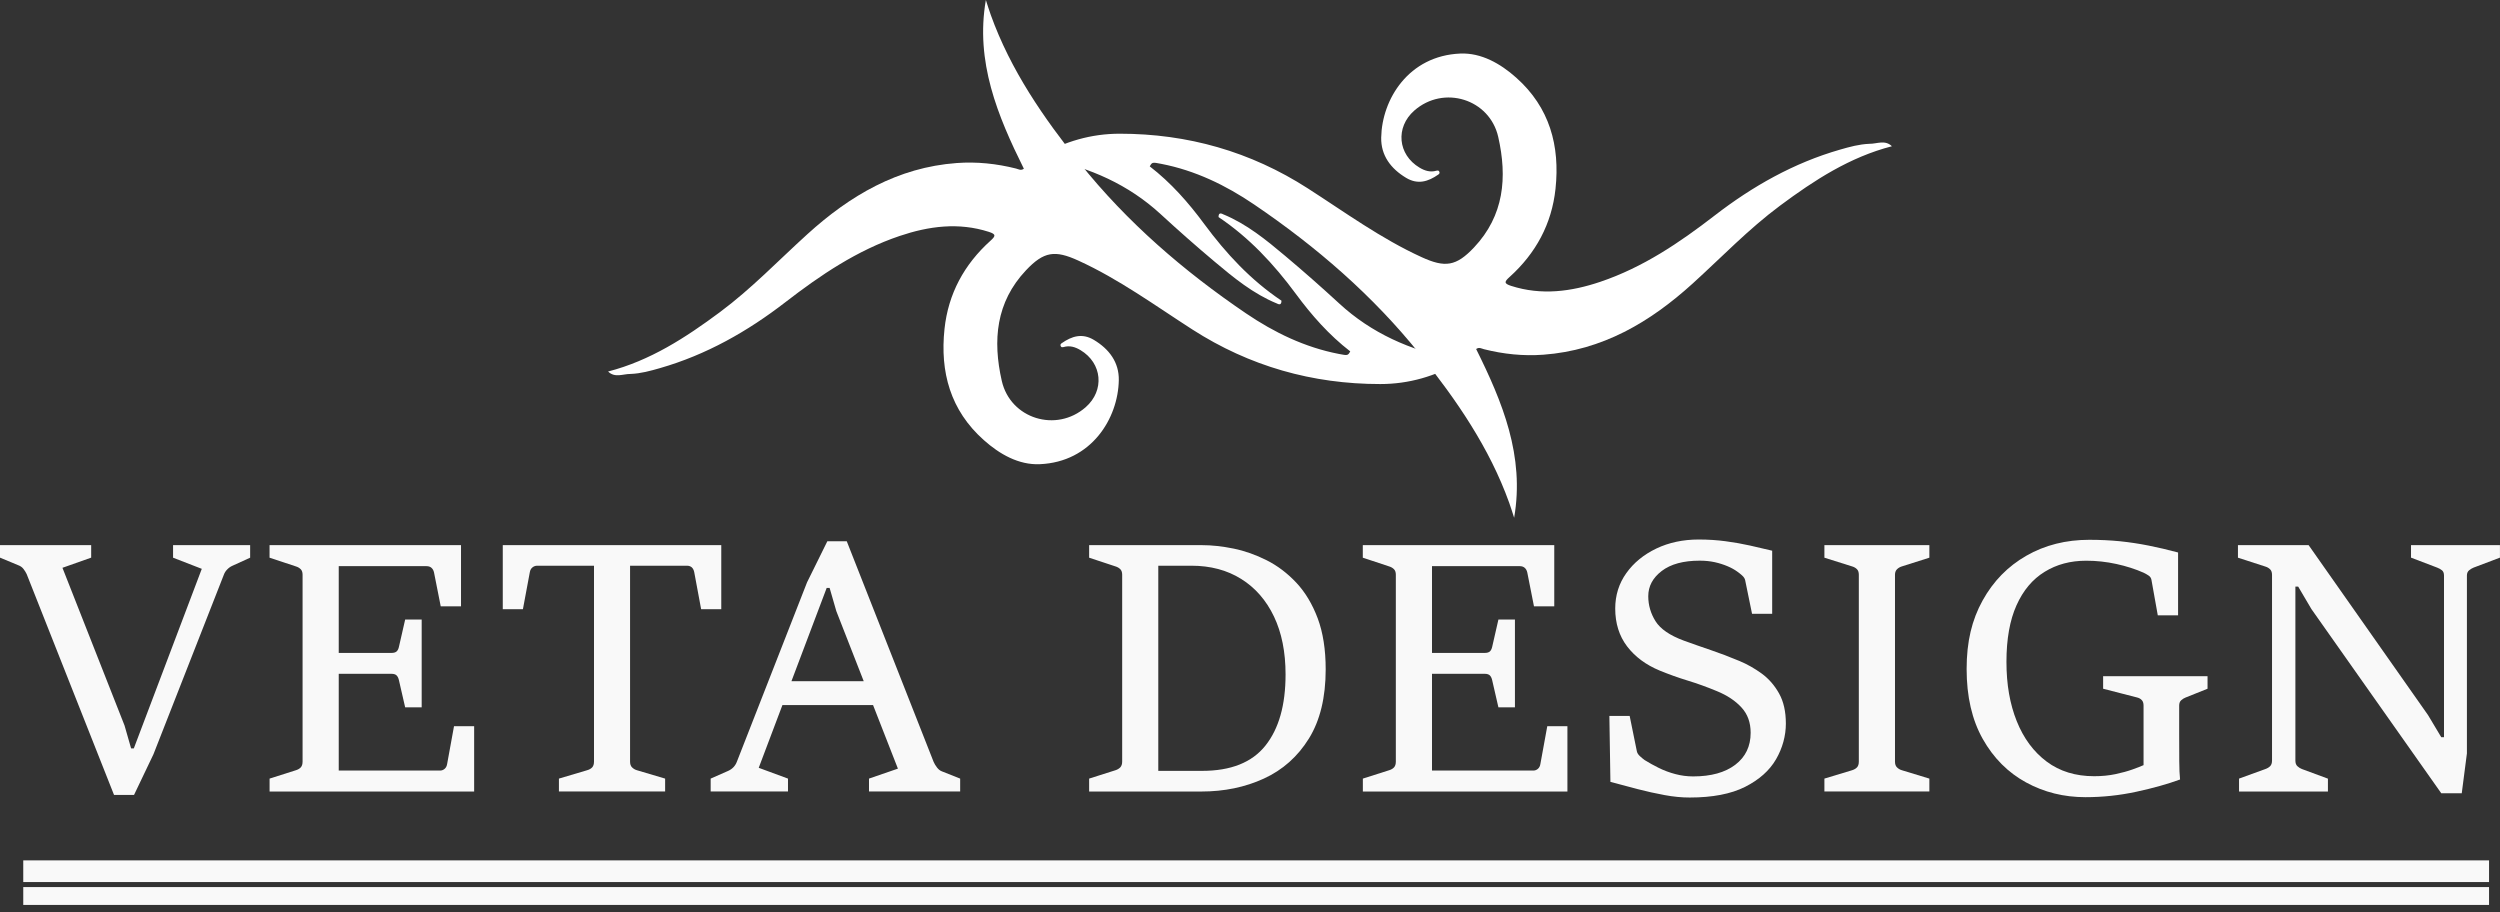 <svg width="200" height="73" viewBox="0 0 200 73" fill="none" xmlns="http://www.w3.org/2000/svg">
<rect x="0" y="0" width="200" height="73" fill="#333333" stroke="none"/>
<g clip-path="url(#clip0_160_245)">
<path d="M9.123 63.596L2.135 45.931C2.071 45.792 1.984 45.657 1.881 45.519C1.774 45.38 1.635 45.281 1.46 45.218L0 44.611V43.608H7.294V44.611L4.996 45.424L9.964 58.043L10.488 59.87H10.706L16.143 45.507L13.845 44.615V43.612H20.012V44.615L18.595 45.261C18.448 45.325 18.309 45.42 18.183 45.55C18.056 45.677 17.964 45.82 17.909 45.975L12.278 60.338L10.722 63.596H9.127H9.123Z" fill="#F9F9F9"/>
<path d="M21.567 63.318V62.288L23.686 61.614C23.841 61.566 23.968 61.491 24.064 61.388C24.159 61.281 24.206 61.13 24.206 60.928V45.975C24.206 45.78 24.155 45.634 24.055 45.535C23.952 45.436 23.829 45.36 23.683 45.317L21.564 44.615V43.612H36.881V48.507H35.258L34.722 45.8C34.687 45.634 34.615 45.511 34.516 45.424C34.417 45.337 34.286 45.293 34.131 45.293H27.099V52.233H31.325C31.508 52.233 31.643 52.193 31.73 52.114C31.817 52.035 31.881 51.912 31.917 51.737L32.413 49.565H33.734V56.588H32.413L31.917 54.428C31.881 54.254 31.817 54.123 31.73 54.036C31.643 53.949 31.508 53.905 31.325 53.905H27.099V61.645H35.206C35.345 61.645 35.464 61.598 35.571 61.507C35.679 61.416 35.742 61.289 35.77 61.122L36.321 58.098H37.932V63.322H21.567V63.318Z" fill="#F9F9F9"/>
<path d="M44.714 63.318V62.288L46.984 61.614C47.151 61.566 47.278 61.491 47.377 61.388C47.472 61.281 47.52 61.13 47.52 60.928V45.257H42.976C42.829 45.257 42.702 45.305 42.591 45.396C42.48 45.487 42.413 45.614 42.385 45.78L41.833 48.737H40.222V43.608H57.702V48.737H56.091L55.54 45.78C55.504 45.598 55.432 45.463 55.333 45.38C55.23 45.297 55.107 45.257 54.96 45.257H50.405V60.928C50.405 61.13 50.456 61.285 50.563 61.388C50.671 61.495 50.794 61.57 50.94 61.614L53.21 62.288V63.318H44.706H44.714Z" fill="#F9F9F9"/>
<path d="M56.853 63.318V62.288L58.258 61.669C58.599 61.515 58.833 61.261 58.96 60.912L64.563 46.589L66.186 43.303H67.742L74.69 60.952C74.754 61.099 74.845 61.249 74.96 61.4C75.075 61.55 75.206 61.654 75.353 61.709L76.813 62.288V63.318H69.52V62.288L71.833 61.491L66.905 48.888L66.369 47.033H66.135L60.698 61.424L63.039 62.288V63.318H56.861H56.853ZM62.357 56.406L63.032 54.496H69.377L70.051 56.406H62.357Z" fill="#F9F9F9"/>
<path d="M87.131 63.318V62.288L89.25 61.614C89.397 61.566 89.52 61.491 89.623 61.388C89.722 61.281 89.774 61.13 89.774 60.928V45.975C89.774 45.78 89.722 45.634 89.623 45.535C89.52 45.436 89.397 45.36 89.25 45.317L87.131 44.615V43.612H96.159C96.948 43.612 97.79 43.704 98.682 43.886C99.575 44.068 100.46 44.381 101.333 44.821C102.206 45.261 102.996 45.86 103.71 46.621C104.421 47.382 104.988 48.329 105.417 49.466C105.841 50.604 106.055 51.963 106.055 53.548C106.055 55.796 105.607 57.639 104.714 59.081C103.821 60.524 102.619 61.594 101.115 62.284C99.611 62.977 97.94 63.322 96.107 63.322H87.135L87.131 63.318ZM92.663 45.257V61.669H96.171C98.472 61.669 100.163 60.996 101.234 59.648C102.309 58.3 102.845 56.406 102.845 53.957C102.845 52.161 102.536 50.616 101.917 49.32C101.298 48.024 100.425 47.021 99.294 46.315C98.167 45.61 96.837 45.257 95.317 45.257H92.663Z" fill="#F9F9F9"/>
<path d="M109.028 63.318V62.288L111.147 61.614C111.302 61.566 111.429 61.491 111.524 61.388C111.619 61.281 111.667 61.13 111.667 60.928V45.975C111.667 45.78 111.615 45.634 111.516 45.535C111.413 45.436 111.29 45.36 111.143 45.317L109.024 44.615V43.612H124.341V48.507H122.718L122.183 45.8C122.147 45.634 122.076 45.511 121.976 45.424C121.873 45.337 121.746 45.293 121.591 45.293H114.56V52.233H118.786C118.968 52.233 119.103 52.193 119.191 52.114C119.278 52.035 119.337 51.912 119.377 51.737L119.873 49.565H121.195V56.588H119.873L119.377 54.428C119.341 54.254 119.278 54.123 119.191 54.036C119.103 53.949 118.968 53.905 118.786 53.905H114.56V61.645H122.667C122.806 61.645 122.925 61.598 123.032 61.507C123.139 61.416 123.203 61.289 123.23 61.122L123.782 58.098H125.393V63.322H109.028V63.318Z" fill="#F9F9F9"/>
<path d="M128.833 62.537L128.75 57.274H130.373L130.952 60.12C130.98 60.246 131.063 60.377 131.206 60.504C131.349 60.631 131.468 60.734 131.571 60.805C131.921 61.023 132.302 61.237 132.714 61.439C133.127 61.642 133.563 61.804 134.028 61.927C134.492 62.05 134.964 62.113 135.452 62.113C136.885 62.113 138.008 61.8 138.825 61.178C139.643 60.556 140.052 59.703 140.052 58.621C140.052 57.805 139.81 57.131 139.321 56.6C138.837 56.069 138.183 55.633 137.365 55.296C136.575 54.967 135.798 54.686 135.032 54.452C134.266 54.218 133.516 53.949 132.782 53.648C131.671 53.188 130.802 52.542 130.167 51.709C129.536 50.877 129.218 49.867 129.218 48.685C129.218 47.623 129.516 46.676 130.107 45.848C130.698 45.019 131.5 44.365 132.508 43.882C133.516 43.402 134.647 43.161 135.893 43.161C136.647 43.161 137.365 43.208 138.048 43.299C138.73 43.391 139.385 43.505 140.004 43.644C140.623 43.783 141.214 43.918 141.774 44.056V49.102H140.163L139.611 46.407C139.583 46.28 139.5 46.153 139.361 46.03C139.222 45.907 139.099 45.808 138.988 45.733C138.778 45.578 138.52 45.432 138.21 45.301C137.901 45.17 137.56 45.059 137.186 44.976C136.81 44.893 136.405 44.853 135.976 44.853C134.675 44.853 133.663 45.126 132.94 45.677C132.218 46.228 131.861 46.902 131.861 47.699C131.861 48.412 132.056 49.082 132.444 49.7C132.833 50.318 133.583 50.834 134.694 51.246C135.429 51.511 136.147 51.765 136.853 52.003C137.56 52.241 138.329 52.534 139.167 52.883C139.782 53.14 140.369 53.473 140.937 53.885C141.5 54.297 141.964 54.829 142.325 55.475C142.687 56.121 142.869 56.925 142.869 57.888C142.869 58.851 142.607 59.838 142.083 60.742C141.56 61.645 140.734 62.379 139.607 62.949C138.48 63.516 137 63.802 135.175 63.802C134.54 63.802 133.873 63.738 133.167 63.607C132.46 63.477 131.738 63.318 131.008 63.128C130.274 62.938 129.548 62.743 128.833 62.549V62.537Z" fill="#F9F9F9"/>
<path d="M145.952 63.318V62.288L148.182 61.614C148.349 61.558 148.476 61.483 148.567 61.38C148.659 61.281 148.706 61.126 148.706 60.928V45.975C148.706 45.78 148.655 45.634 148.555 45.535C148.456 45.436 148.329 45.36 148.182 45.317L145.952 44.615V43.612H154.349V44.615L152.135 45.317C151.988 45.364 151.861 45.44 151.758 45.543C151.655 45.646 151.599 45.792 151.599 45.975V60.928C151.599 61.13 151.651 61.285 151.758 61.388C151.865 61.495 151.988 61.57 152.135 61.614L154.349 62.288V63.318H145.952Z" fill="#F9F9F9"/>
<path d="M171.484 61.202V56.446C171.484 56.252 171.437 56.105 171.341 56.006C171.246 55.907 171.123 55.835 170.976 55.8L168.25 55.098V54.095H176.603V55.098L174.853 55.8C174.734 55.847 174.615 55.915 174.504 56.014C174.389 56.109 174.334 56.255 174.334 56.446V58.701C174.334 59.561 174.334 60.298 174.341 60.908C174.345 61.519 174.365 62.002 174.405 62.359C173.405 62.727 172.234 63.053 170.897 63.342C169.56 63.631 168.203 63.774 166.838 63.774C165.111 63.774 163.528 63.382 162.084 62.593C160.639 61.804 159.484 60.647 158.623 59.121C157.762 57.595 157.33 55.728 157.33 53.521C157.33 51.313 157.754 49.589 158.607 48.043C159.461 46.498 160.627 45.305 162.111 44.457C163.591 43.608 165.27 43.184 167.143 43.184C168.004 43.184 168.822 43.224 169.588 43.299C170.353 43.379 171.119 43.493 171.877 43.644C172.639 43.795 173.429 43.981 174.246 44.199V49.228H172.623L172.115 46.383C172.088 46.236 172.008 46.121 171.873 46.034C171.738 45.947 171.615 45.876 171.496 45.82C170.838 45.527 170.107 45.293 169.31 45.118C168.512 44.944 167.711 44.857 166.901 44.857C165.643 44.857 164.532 45.15 163.572 45.745C162.607 46.335 161.857 47.227 161.322 48.42C160.786 49.613 160.516 51.119 160.516 52.942C160.516 54.765 160.79 56.323 161.341 57.698C161.893 59.073 162.691 60.147 163.734 60.928C164.778 61.709 166.048 62.097 167.532 62.097C168.147 62.097 168.715 62.042 169.238 61.931C169.762 61.82 170.218 61.693 170.607 61.554C170.996 61.412 171.294 61.297 171.496 61.206L171.484 61.202Z" fill="#F9F9F9"/>
<path d="M179.123 63.318V62.288L181.242 61.519C181.397 61.463 181.524 61.384 181.619 61.285C181.714 61.186 181.762 61.039 181.762 60.845V45.986C181.762 45.792 181.71 45.646 181.611 45.547C181.508 45.447 181.385 45.372 181.238 45.328L179.036 44.615V43.612H184.69L194.242 57.207L195.302 58.978H195.52V46.042C195.52 45.848 195.464 45.709 195.357 45.622C195.246 45.535 195.119 45.463 194.972 45.408L192.881 44.611V43.608H199.996V44.611L197.889 45.408C197.77 45.455 197.651 45.527 197.532 45.622C197.413 45.717 197.353 45.86 197.353 46.042V60.27L196.94 63.461H195.302L184.913 48.725L183.853 46.926H183.631V60.849C183.631 61.051 183.686 61.202 183.798 61.301C183.909 61.404 184.028 61.475 184.155 61.523L186.234 62.292V63.322H179.119L179.123 63.318Z" fill="#F9F9F9"/>
<path d="M198.623 69.33H2.361V70.064H198.623V69.33Z" fill="#F9F9F9"/>
<path d="M198.623 69.33H2.361V70.064H198.623V69.33Z" stroke="#F9F9F9" stroke-miterlimit="100"/>
<path d="M198.623 71.467H2.361V72.2H198.623V71.467Z" fill="#F9F9F9"/>
<path d="M198.623 71.467H2.361V72.2H198.623V71.467Z" stroke="#F9F9F9" stroke-miterlimit="100"/>
<path d="M97.869 17.149C99.746 17.926 101.294 19.194 102.822 20.479C104.294 21.715 105.734 22.987 107.147 24.287C109.726 26.661 112.802 28.005 116.199 28.706C116.341 28.738 116.492 28.754 116.635 28.79C116.687 28.802 116.734 28.849 116.853 28.924C114.841 30.109 112.695 30.724 110.421 30.724C104.992 30.724 99.964 29.301 95.377 26.352C92.393 24.434 89.52 22.333 86.274 20.851C84.397 19.991 83.508 20.11 82.079 21.624C79.675 24.172 79.405 27.228 80.143 30.474C80.834 33.498 84.504 34.639 86.857 32.575C88.381 31.235 88.183 29.051 86.437 28.009C86.024 27.763 85.576 27.616 85.079 27.767C85 27.779 84.921 27.803 84.869 27.712C84.802 27.597 84.841 27.513 84.945 27.45C85.75 26.891 86.572 26.634 87.504 27.188C88.738 27.926 89.532 28.988 89.504 30.419C89.449 33.466 87.322 36.966 83.171 37.136C81.5 37.204 79.972 36.34 78.703 35.206C76.024 32.824 75.195 29.757 75.56 26.317C75.857 23.506 77.135 21.152 79.238 19.258C79.647 18.889 79.71 18.742 79.107 18.548C76.683 17.771 74.31 18.089 71.972 18.877C68.568 20.027 65.647 22 62.825 24.18C59.802 26.515 56.504 28.385 52.794 29.451C52.024 29.673 51.258 29.883 50.453 29.915C49.845 29.907 49.199 30.26 48.647 29.721C52.012 28.853 54.849 27.01 57.591 24.973C60.115 23.098 62.278 20.831 64.595 18.731C67.996 15.647 71.81 13.392 76.532 13.043C78.139 12.924 79.722 13.091 81.282 13.483C81.476 13.531 81.663 13.674 81.909 13.499C79.806 9.262 78.012 4.938 78.869 0C79 0.396 79.119 0.801 79.262 1.193C80.849 5.612 83.48 9.417 86.385 13.051C90.163 17.776 94.691 21.683 99.679 25.068C101.941 26.602 104.385 27.787 107.107 28.314C107.818 28.453 107.83 28.449 108.02 28.112C106.322 26.8 104.925 25.215 103.659 23.498C101.917 21.14 99.941 19.012 97.484 17.367C97.48 17.058 97.619 17.011 97.869 17.153V17.149Z" fill="white"/>
<path d="M102.131 24.271C100.254 23.495 98.707 22.226 97.179 20.942C95.707 19.706 94.266 18.433 92.853 17.133C90.274 14.759 87.199 13.416 83.802 12.714C83.659 12.683 83.508 12.667 83.365 12.631C83.314 12.619 83.266 12.572 83.147 12.496C85.159 11.311 87.306 10.697 89.579 10.697C95.008 10.697 100.036 12.12 104.623 15.069C107.607 16.987 110.48 19.087 113.726 20.57C115.603 21.43 116.492 21.311 117.921 19.797C120.326 17.248 120.595 14.193 119.857 10.947C119.167 7.923 115.496 6.781 113.143 8.846C111.619 10.186 111.818 12.37 113.564 13.412C113.976 13.658 114.425 13.804 114.921 13.654C115 13.642 115.08 13.618 115.131 13.709C115.199 13.824 115.159 13.907 115.056 13.971C114.25 14.53 113.429 14.787 112.496 14.232C111.262 13.495 110.468 12.433 110.496 11.002C110.552 7.954 112.679 4.455 116.83 4.284C118.5 4.217 120.028 5.081 121.298 6.214C123.976 8.596 124.806 11.664 124.441 15.104C124.143 17.914 122.865 20.268 120.762 22.163C120.353 22.532 120.29 22.678 120.893 22.872C123.318 23.649 125.691 23.332 128.028 22.543C131.433 21.394 134.353 19.42 137.175 17.24C140.199 14.906 143.496 13.035 147.206 11.969C147.976 11.747 148.742 11.537 149.548 11.505C150.155 11.513 150.802 11.161 151.353 11.7C147.988 12.568 145.151 14.411 142.409 16.448C139.885 18.322 137.722 20.589 135.405 22.69C132.004 25.773 128.191 28.029 123.468 28.377C121.861 28.496 120.278 28.33 118.718 27.937C118.524 27.89 118.337 27.747 118.091 27.922C120.195 32.158 121.988 36.482 121.131 41.421C121 41.024 120.881 40.62 120.738 40.228C119.151 35.809 116.52 32.004 113.615 28.369C109.837 23.645 105.31 19.737 100.322 16.353C98.06 14.819 95.615 13.634 92.893 13.107C92.183 12.968 92.171 12.972 91.98 13.309C93.679 14.621 95.076 16.206 96.341 17.922C98.084 20.28 100.06 22.409 102.516 24.053C102.52 24.363 102.381 24.41 102.131 24.267V24.271Z" fill="white"/>
</g>
<defs>
<clipPath id="clip0_160_245">
<rect width="200" height="72.394" fill="white"/>
</clipPath>
</defs>
</svg>
